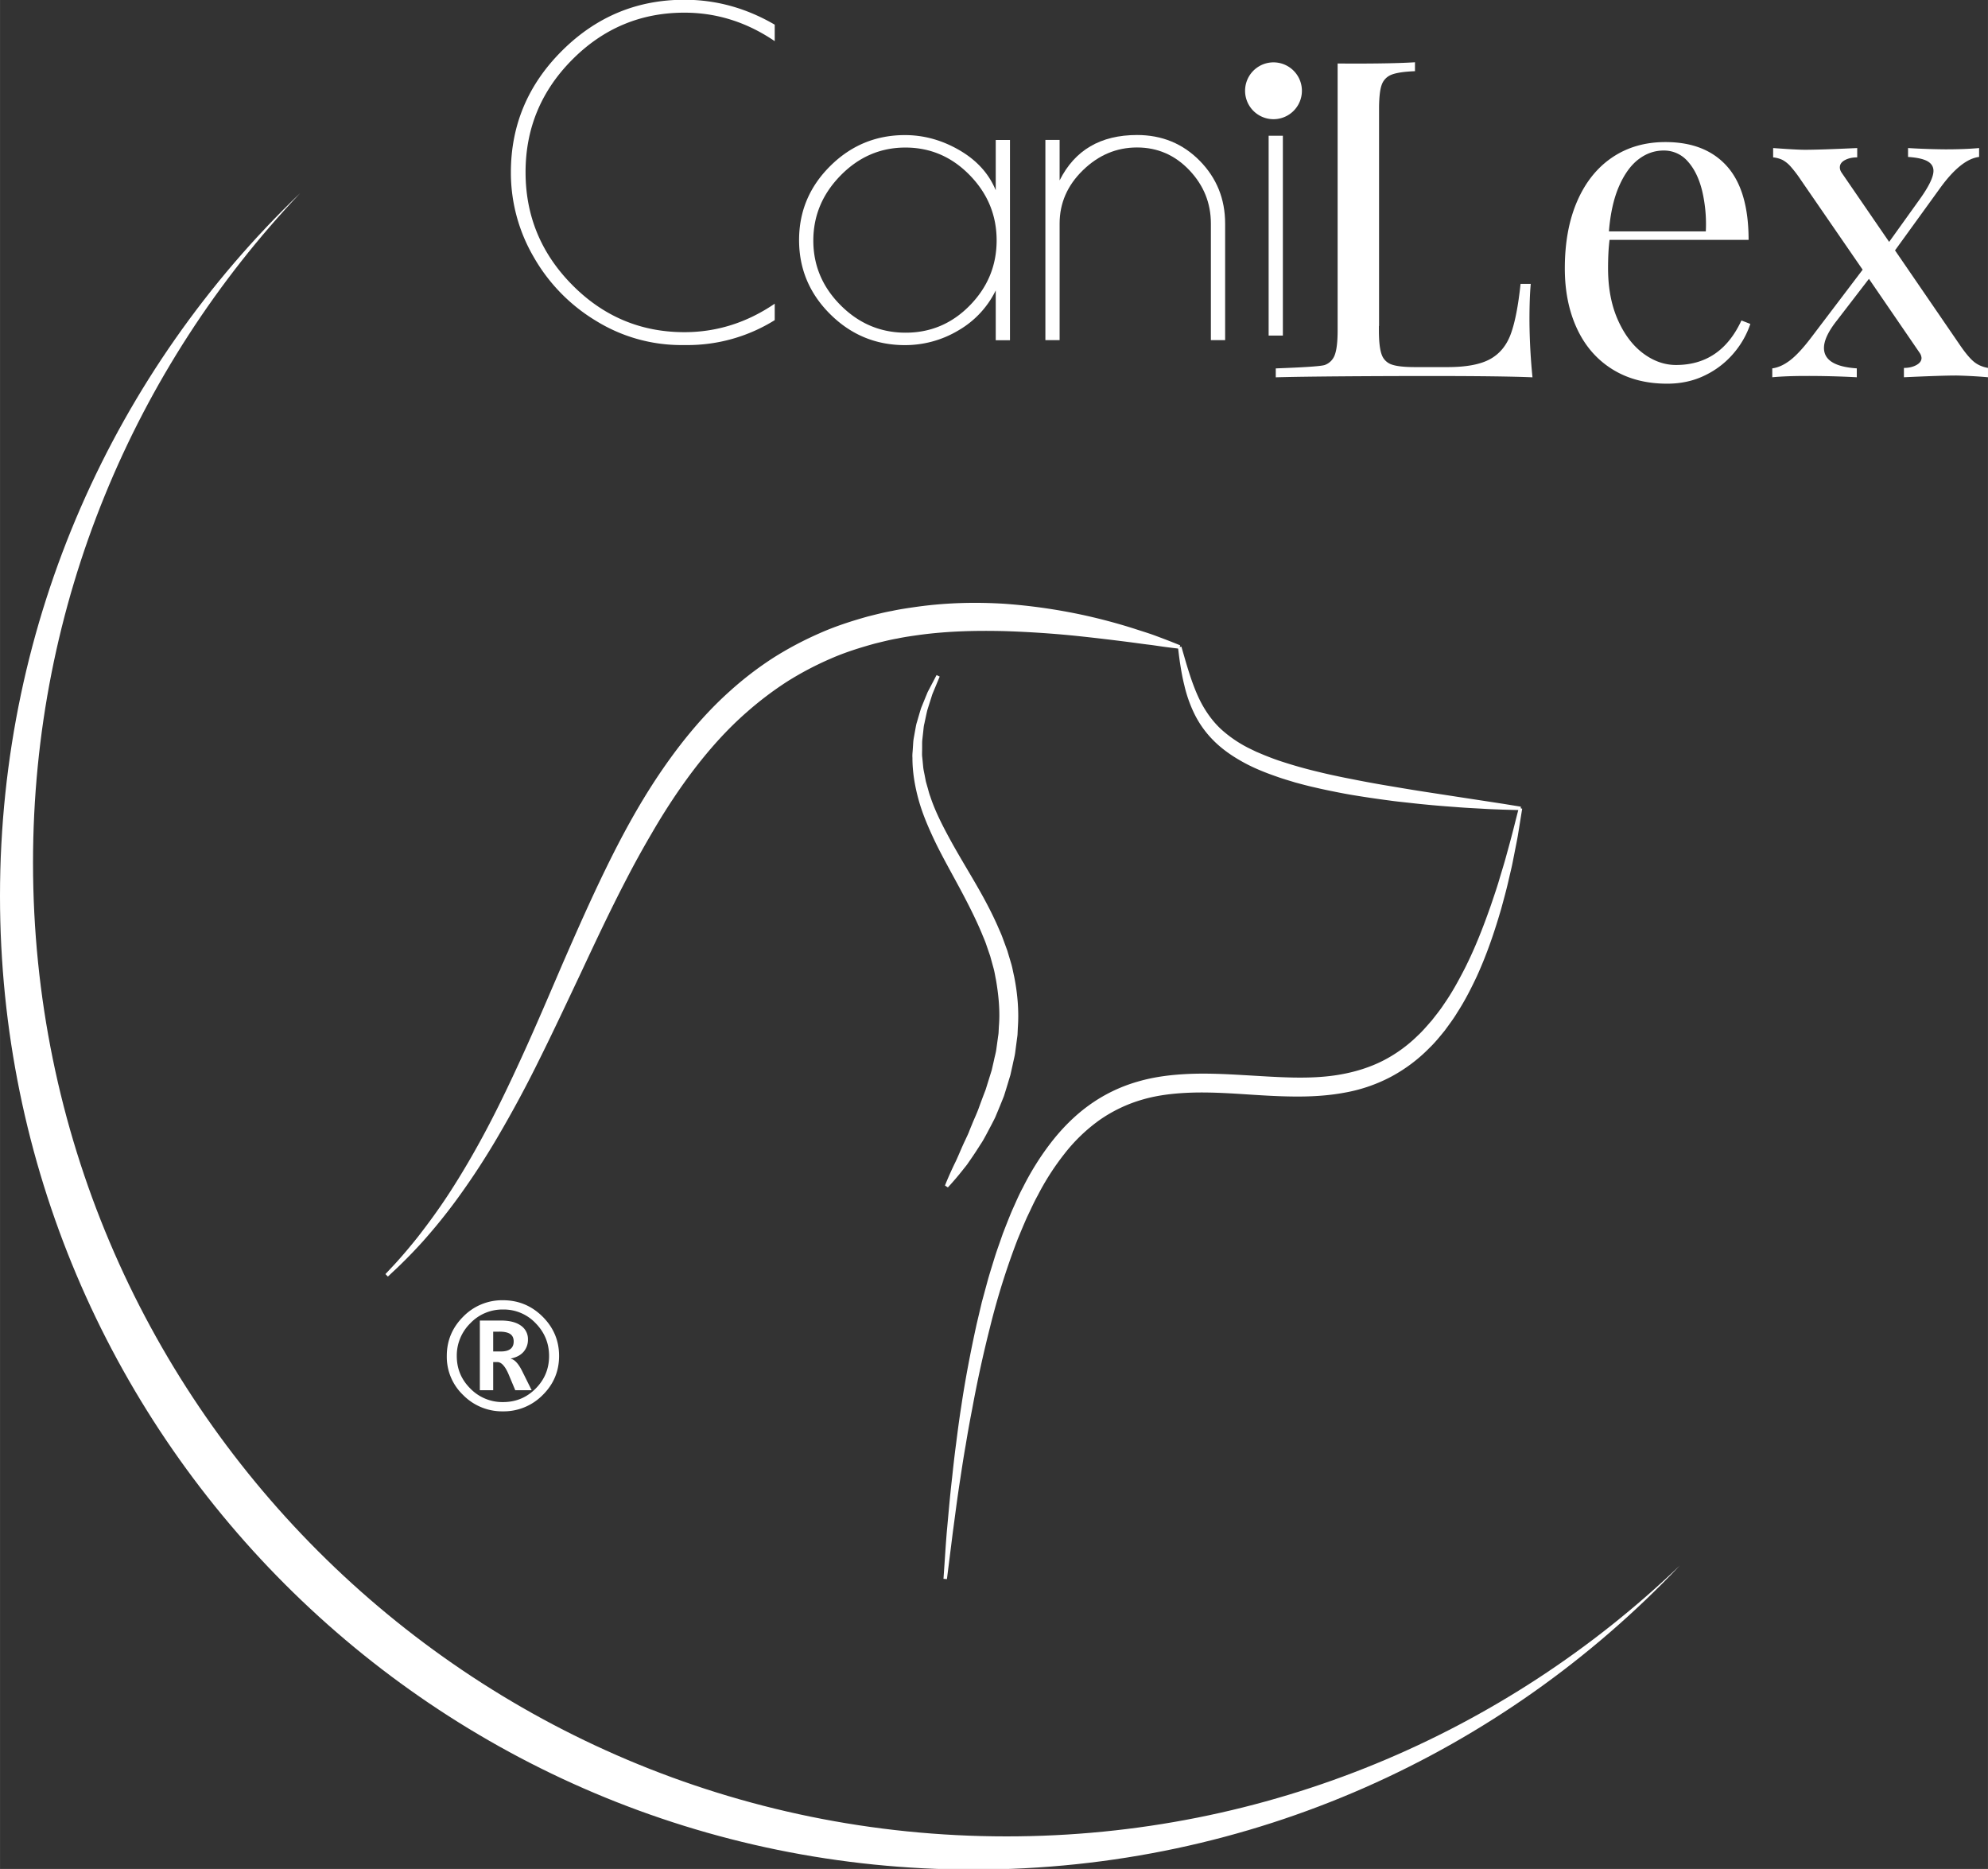 <?xml version="1.0" encoding="UTF-8" standalone="no"?>
<svg
   width="140.73"
   height="132.283"
   viewBox="0 0 37.234 35"
   version="1.1"
   id="svg28"
   sodipodi:docname="canilex-logo.svg"
   inkscape:version="1.3 (0e150ed6c4, 2023-07-21)"
   xmlns:inkscape="http://www.inkscape.org/namespaces/inkscape"
   xmlns:sodipodi="http://sodipodi.sourceforge.net/DTD/sodipodi-0.dtd"
   xmlns="http://www.w3.org/2000/svg"
   xmlns:svg="http://www.w3.org/2000/svg">
  <rect x="0" y="0" width="37.234" height="35" fill="#333333" stroke="none"/>
  <sodipodi:namedview
     id="namedview28"
     pagecolor="#ffffff"
     bordercolor="#000000"
     borderopacity="0.25"
     inkscape:showpageshadow="2"
     inkscape:pageopacity="0.0"
     inkscape:pagecheckerboard="0"
     inkscape:deskcolor="#d1d1d1"
     inkscape:zoom="14.038085"
     inkscape:cx="70.344355"
     inkscape:cy="66.141502"
     inkscape:window-width="3840"
     inkscape:window-height="2071"
     inkscape:window-x="-9"
     inkscape:window-y="-9"
     inkscape:window-maximized="1"
     inkscape:current-layer="svg28" />
  <defs
     id="defs14">
    <clipPath
       id="f"
       clipPathUnits="userSpaceOnUse">
      <path
         d="M-157.23 320.334h1492.14v-708.66H-157.23Z"
         id="path1" />
    </clipPath>
    <clipPath
       id="g"
       clipPathUnits="userSpaceOnUse">
      <path
         d="M-163.959 314.787h1492.14v-708.661h-1492.14Z"
         id="path2" />
    </clipPath>
    <clipPath
       id="h"
       clipPathUnits="userSpaceOnUse">
      <path
         d="M-177.036 320.075h1492.14v-708.661h-1492.14Z"
         id="path3" />
    </clipPath>
    <clipPath
       id="i"
       clipPathUnits="userSpaceOnUse">
      <path
         d="M0 708.661h1492.14V0H0Z"
         id="path4" />
    </clipPath>
    <clipPath
       id="m"
       clipPathUnits="userSpaceOnUse">
      <path
         d="M-189.898 306.836h1492.14v-708.66h-1492.14Z"
         id="path5" />
    </clipPath>
    <clipPath
       id="l"
       clipPathUnits="userSpaceOnUse">
      <path
         d="M-201.98 319.023h1492.14v-708.661H-201.98Z"
         id="path6" />
    </clipPath>
    <clipPath
       id="j"
       clipPathUnits="userSpaceOnUse">
      <path
         d="M-211.145 312.141h1492.14v-708.66h-1492.14Z"
         id="path7" />
    </clipPath>
    <clipPath
       id="k"
       clipPathUnits="userSpaceOnUse">
      <path
         d="M-225.577 321.218h1492.14v-708.66h-1492.14Z"
         id="path8" />
    </clipPath>
    <clipPath
       id="c"
       clipPathUnits="userSpaceOnUse">
      <path
         d="M-183.502 336.343h1492.14v-708.661h-1492.14Z"
         id="path9" />
    </clipPath>
    <clipPath
       id="a"
       clipPathUnits="userSpaceOnUse">
      <path
         d="M-183.39 336.45h1492.14v-708.66H-183.39Z"
         id="path10" />
    </clipPath>
    <clipPath
       id="d"
       clipPathUnits="userSpaceOnUse">
      <path
         d="M-170.667 337.93h1492.14v-708.66h-1492.14Z"
         id="path11" />
    </clipPath>
    <clipPath
       id="b"
       clipPathUnits="userSpaceOnUse">
      <path
         d="M-201.596 344.943h1492.14v-708.66h-1492.14Z"
         id="path12" />
    </clipPath>
    <clipPath
       id="n"
       clipPathUnits="userSpaceOnUse">
      <path
         d="M-146.963 372.707h1492.14v-708.66h-1492.14Z"
         id="path13" />
    </clipPath>
    <clipPath
       id="e"
       clipPathUnits="userSpaceOnUse">
      <path
         d="M-122.53 347.815h1492.14v-708.661H-122.53Z"
         id="path14" />
    </clipPath>
  </defs>
  <path
     d="M0 0s-.238.025-.681.083c-.222.028-.494.07-.815.115-.321.036-.685.089-1.093.143-.817.104-1.811.227-2.944.345a55 55 0 0 1-3.798.248c-1.387.03-2.887.008-4.445-.201-.389-.055-.784-.108-1.177-.192-.397-.067-.79-.17-1.189-.266-.79-.218-1.592-.466-2.369-.809a17 17 0 0 1-2.286-1.203 18 18 0 0 1-2.118-1.599c-1.355-1.176-2.542-2.598-3.598-4.118a34 34 0 0 1-1.488-2.354 51 51 0 0 1-1.344-2.436c-.853-1.64-1.631-3.295-2.382-4.902-.759-1.604-1.488-3.163-2.217-4.626a63 63 0 0 0-2.184-4.064 39 39 0 0 0-2.13-3.274 30 30 0 0 0-1.888-2.345 27 27 0 0 0-1.349-1.388l-.499-.467-.128.133.464.495c.3.324.727.813 1.24 1.456.506.65 1.105 1.451 1.728 2.414.622.962 1.28 2.076 1.939 3.323.662 1.247 1.319 2.629 1.99 4.105.671 1.475 1.342 3.052 2.044 4.685.711 1.629 1.452 3.316 2.277 5.007.824 1.691 1.737 3.386 2.817 4.994 1.079 1.604 2.313 3.136 3.757 4.43A18 18 0 0 0-21.583-.51c.804.513 1.641.954 2.489 1.326.847.378 1.717.654 2.572.894.431.107.856.219 1.282.294.424.092.847.152 1.264.212 1.668.237 3.259.257 4.71.166a30 30 0 0 0 3.911-.543 30 30 0 0 0 2.93-.767c.399-.131.757-.239 1.063-.349q.456-.169.77-.29C-.175.271.046.178.046.178Z"
     clip-path="url(#a)"
     style="fill:#ffffff;fill-opacity:1;fill-rule:nonzero;stroke:none"
     transform="matrix(.353 0 0 -.353 22.088 12.148)"
     id="path15" />
  <path
     d="m0 0-.105-.651-.126-.781c-.053-.307-.128-.659-.204-1.055-.041-.197-.077-.407-.127-.624l-.159-.68c-.105-.475-.247-.982-.394-1.525-.315-1.08-.708-2.295-1.288-3.571-.3-.633-.627-1.289-1.044-1.93-.195-.328-.432-.639-.666-.96-.252-.308-.505-.625-.804-.911a8.4 8.4 0 0 0-2.039-1.532 8.4 8.4 0 0 0-2.525-.856c-.887-.161-1.796-.206-2.698-.194-.903.009-1.803.072-2.699.13-.897.057-1.79.103-2.674.075-.882-.03-1.759-.124-2.589-.366a7.7 7.7 0 0 1-2.312-1.107 9 9 0 0 1-1.852-1.794 13.6 13.6 0 0 1-1.398-2.182c-.211-.376-.382-.773-.57-1.156-.174-.391-.336-.785-.498-1.175a39 39 0 0 1-1.468-4.673 66 66 0 0 1-.941-4.312 62 62 0 0 1-.348-1.934c-.11-.615-.198-1.201-.281-1.752-.174-1.101-.29-2.066-.4-2.859l-.314-2.498-.183.016.045.658c.032.428.067 1.058.133 1.858.077.799.153 1.771.283 2.882.059.556.124 1.148.208 1.77.079.623.163 1.278.271 1.959.201 1.364.479 2.835.819 4.383l.277 1.173.324 1.194c.114.401.244.803.368 1.211.13.407.28.812.421 1.224.158.406.317.817.489 1.226.186.404.355.819.573 1.217.404.809.89 1.597 1.459 2.341.57.742 1.239 1.436 2.021 2.004a8.3 8.3 0 0 0 2.602 1.273c.93.275 1.89.38 2.828.416.94.033 1.865-.012 2.768-.065 1.802-.1 3.552-.258 5.165.03.803.14 1.565.379 2.257.728a7.5 7.5 0 0 1 1.845 1.329c.276.252.512.541.756.814.226.291.457.571.651.874.412.587.746 1.204 1.056 1.801.613 1.201 1.053 2.371 1.42 3.415.177.524.348 1.015.479 1.477.139.46.27.882.371 1.268.216.767.37 1.379.474 1.796l.163.638z"
     clip-path="url(#b)"
     style="fill:#ffffff;fill-opacity:1;fill-rule:nonzero;stroke:none"
     transform="matrix(.353 0 0 -.353 28.51 15.144)"
     id="path16" />
  <path
     d="m0 0 .262-.905c.088-.286.192-.633.332-1.018.141-.384.312-.811.556-1.236.245-.423.554-.848.958-1.223a6.6 6.6 0 0 1 1.436-.986l.418-.203.438-.185c.297-.118.599-.237.913-.336a24 24 0 0 1 1.932-.545q.492-.122.989-.225c.329-.074.661-.134.99-.2a56 56 0 0 1 1.937-.35c.631-.108 1.242-.209 1.823-.298l1.639-.252 2.457-.376.932-.152-.017-.183-.945.027c-.301.012-.666.022-1.084.049-.418.024-.891.045-1.405.088-.514.038-1.072.079-1.66.139-.295.027-.597.062-.906.096s-.625.065-.945.111a57 57 0 0 0-1.975.292q-.503.085-1.011.19-.509.1-1.017.22c-.339.074-.676.167-1.012.257-.333.103-.667.197-.993.316-.654.226-1.292.486-1.876.822-.585.33-1.124.724-1.556 1.183a5.3 5.3 0 0 0-.985 1.455 7 7 0 0 0-.468 1.373c-.105.415-.165.779-.213 1.078s-.076.535-.095.695l-.029.245z"
     clip-path="url(#c)"
     style="fill:#ffffff;fill-opacity:1;fill-rule:nonzero;stroke:none"
     transform="matrix(.353 0 0 -.353 22.127 12.11)"
     id="path17" />
  <path
     d="m0 0-.126-.301-.15-.361-.096-.23c-.034-.081-.056-.17-.087-.263l-.194-.612c-.057-.227-.105-.476-.163-.739-.035-.131-.041-.271-.058-.412l-.049-.437c-.015-.149-.006-.304-.01-.461.003-.157-.015-.318.009-.482l.048-.499c.016-.169.062-.339.092-.512l.051-.262.074-.262c.054-.175.091-.356.16-.532.235-.716.593-1.438.992-2.172.397-.737.85-1.484 1.303-2.259.454-.775.9-1.584 1.277-2.436.09-.216.194-.425.271-.646l.243-.66.201-.674c.068-.223.105-.456.159-.682.184-.913.263-1.842.199-2.729l-.015-.332c-.004-.11-.026-.218-.038-.326l-.085-.642c-.025-.212-.084-.414-.124-.618l-.134-.601c-.118-.385-.228-.762-.345-1.123a51 51 0 0 0-.414-1.011c-.063-.163-.149-.311-.223-.46l-.228-.432q-.11-.21-.221-.406c-.074-.131-.158-.25-.233-.37q-.226-.356-.435-.657l-.198-.287c-.067-.089-.136-.171-.198-.25a16 16 0 0 0-.821-.964l-.154.101s.165.435.505 1.147c.181.351.348.803.585 1.292.055.124.12.248.173.382q.078.202.167.412c.11.282.252.569.364.88q.168.466.361.964l.326 1.046.126.554c.038.188.096.375.12.57l.081.587c.012.099.033.198.037.298l.015.302c.069.809-.011 1.646-.155 2.484-.045.208-.073.421-.133.628l-.172.625-.213.619c-.068.207-.163.407-.243.612-.343.811-.75 1.605-1.169 2.387C.634-10.431.2-9.66-.183-8.887c-.375.777-.715 1.552-.931 2.329-.216.776-.335 1.538-.332 2.244-.014.175.014.348.021.515.014.168.016.333.041.49l.082.459c.03.148.047.294.093.429.081.271.15.526.226.758l.254.623c.041.092.072.184.113.262l.116.22.182.347.151.289z"
     clip-path="url(#d)"
     style="fill:#ffffff;fill-opacity:1;fill-rule:nonzero;stroke:none"
     transform="matrix(.353 0 0 -.353 17.6 12.67)"
     id="path18" />
  <path
     d="M0 0c0 13.767 5.396 26.265 14.175 35.524C4.366 26.122-1.752 12.899-1.752-1.761c0-28.527 23.125-51.652 51.652-51.652 14.759 0 28.062 6.2 37.475 16.127-9.278-8.892-21.858-14.366-35.723-14.366C23.125-51.652 0-28.527 0 0"
     clip-path="url(#e)"
     style="fill:#ffffff;fill-opacity:1;fill-rule:nonzero;stroke:none"
     transform="matrix(.353 0 0 -.353 .618 16.157)"
     id="path19" />
  <path
     d="M0 0h-.26a8.6 8.6 0 0 0-4.532 1.275 9.36 9.36 0 0 0-3.317 3.387 8.87 8.87 0 0 0-1.216 4.497q0 3.754 2.715 6.457t6.492 2.703q2.526 0 4.792-1.322v-.874q-2.219 1.51-4.792 1.511-3.471 0-5.949-2.49-2.48-2.492-2.479-5.973 0-3.482 2.479-5.984Q-3.589.684-.118.684q2.573 0 4.792 1.511v-.873A8.75 8.75 0 0 0 0 0"
     clip-path="url(#f)"
     style="fill:#ffffff;fill-opacity:1;fill-rule:nonzero;stroke:none"
     transform="matrix(.353 0 0 -.353 12.86 6.462)"
     id="path20" />
  <path
     d="M0 0q0-1.983 1.452-3.435 1.45-1.452 3.446-1.452 1.995 0 3.412 1.452T9.726.012 8.298 3.47Q6.869 4.934 4.886 4.934T1.452 3.458 0 0m10.434 5.335V-5.288h-.755v2.644a4.96 4.96 0 0 0-1.984-2.124 5.5 5.5 0 0 0-2.832-.779q-2.314 0-3.966 1.64T-.756.024q0 2.289 1.653 3.93 1.652 1.641 3.966 1.641 1.51 0 2.892-.803 1.38-.803 1.924-2.124v2.667z"
     clip-path="url(#g)"
     style="fill:#ffffff;fill-opacity:1;fill-rule:nonzero;stroke:none"
     transform="matrix(.353 0 0 -.353 15.233 4.505)"
     id="path21" />
  <path
     d="M0 0h-.755v10.623H0V8.475q1.204 2.408 4.108 2.408 1.983 0 3.328-1.369 1.346-1.37 1.346-3.329V0h-.756v6.185q0 1.629-1.144 2.833-1.146 1.204-2.774 1.204T1.24 9.018 0 6.185Z"
     clip-path="url(#h)"
     style="fill:#ffffff;fill-opacity:1;fill-rule:nonzero;stroke:none"
     transform="matrix(.353 0 0 -.353 19.846 6.37)"
     id="path22" />
  <path
     d="M188.769 388.586h-.755v10.6h.755z"
     clip-path="url(#i)"
     style="fill:#ffffff;fill-opacity:1;fill-rule:nonzero;stroke:none"
     transform="matrix(.353 0 0 -.353 -42.608 143.455)"
     id="path23" />
  <path
     d="M0 0q-.242.98-.761 1.556a1.66 1.66 0 0 1-1.279.577q-.727 0-1.338-.468-.61-.466-1.031-1.429t-.536-2.391H.196A7.7 7.7 0 0 1 0 0m1.677-8.616a4.6 4.6 0 0 0-1.51-1.17q-.905-.45-2.023-.45-1.683 0-2.911.767-1.227.766-1.873 2.155t-.645 3.199q0 2.052.657 3.562t1.861 2.322q1.206.813 2.819.813 2.12 0 3.268-1.285Q2.466.011 2.466-2.605h-7.377q-.08-.611-.08-1.51 0-1.556.513-2.721.513-1.163 1.342-1.786.83-.622 1.753-.622 2.374 0 3.469 2.362l.473-.184a4.7 4.7 0 0 0-.882-1.55"
     clip-path="url(#j)"
     style="fill:#ffffff;fill-opacity:1;fill-rule:nonzero;stroke:none"
     transform="matrix(.353 0 0 -.353 31.88 3.572)"
     id="path24" />
  <path
     d="M0 0q.3-.248.749-.329v-.495a26 26 0 0 1-1.671.092q-.807 0-2.79-.092v.495q.381 0 .657.15.277.15.277.38a.54.54 0 0 1-.104.277l-2.686 3.919-1.729-2.247q-.657-.843-.657-1.418 0-.969 1.741-1.084v-.472a49 49 0 0 1-2.686.069q-1.049 0-1.798-.069v.472q.461.058.945.427t1.13 1.221l2.72 3.586-3.285 4.771a6.5 6.5 0 0 1-.542.71 1.6 1.6 0 0 1-.421.34 1.5 1.5 0 0 1-.501.138v.495q1.245-.092 1.683-.092.795 0 2.778.092v-.495q-.381 0-.651-.144-.271-.144-.271-.386 0-.14.092-.277l2.524-3.677 1.637 2.282q.715 1.003.715 1.487 0 .334-.323.513-.322.179-1.026.225v.472a37 37 0 0 1 1.983-.069q1.037 0 1.787.069v-.472q-.958-.115-2.075-1.66l-2.386-3.297L-.715.847Q-.3.247 0 0"
     clip-path="url(#k)"
     style="fill:#ffffff;fill-opacity:1;fill-rule:nonzero;stroke:none"
     transform="matrix(.353 0 0 -.353 36.97 6.774)"
     id="path25" />
  <path
     d="M0 0q0 1.199.069 1.937h-.541Q-.658.173-.997-.738q-.34-.91-1.107-1.325t-2.242-.415h-1.728q-.853 0-1.24.138a.85.85 0 0 0-.53.536q-.144.398-.144 1.285v.225h.008v11.652c.009.497.05.886.136 1.126a.89.89 0 0 0 .53.553q.387.15 1.24.184v.473c-.5-.032-1.142-.052-1.906-.062a92 92 0 0 0-2.198-.003V-.519q0-.887-.144-1.291a.88.88 0 0 0-.531-.553c-.257-.1-2.038-.161-2.607-.184v-.473c1.545.046 5.195.069 8.215.069q3.804 0 5.406-.069A32 32 0 0 0 0 0"
     clip-path="url(#l)"
     style="fill:#ffffff;fill-opacity:1;fill-rule:nonzero;stroke:none"
     transform="matrix(.353 0 0 -.353 28.646 6)"
     id="path26" />
  <path
     d="M0 0a1.507 1.507 0 1 0-3.015 0A1.507 1.507 0 0 0 0 0"
     clip-path="url(#m)"
     style="fill:#ffffff;fill-opacity:1;fill-rule:nonzero;stroke:none"
     transform="matrix(.353 0 0 -.353 24.384 1.7)"
     id="path27" />
  <path
     d="M0 0v-1.051h.404q.683 0 .683.531 0 .27-.184.395Q.718.001.325 0Zm2.041-3.107h-.87l-.359.856q-.276.639-.596.639H0v-1.495h-.708V.59H.404q.692 0 1.066-.27a.86.86 0 0 0 .374-.737.96.96 0 0 0-.229-.647q-.228-.268-.676-.361v-.015q.31-.064.614-.684ZM.522 1.175A2.35 2.35 0 0 1-1.211.448a2.4 2.4 0 0 1-.721-1.74q0-1.013.721-1.728a2.37 2.37 0 0 1 1.733-.716q1.017 0 1.73.716.713.715.713 1.728 0 1.011-.713 1.74a2.33 2.33 0 0 1-1.73.727M.517-4.228a2.9 2.9 0 0 0-2.107.861 2.8 2.8 0 0 0-.872 2.08q0 1.213.872 2.084a2.88 2.88 0 0 0 2.107.87q1.228 0 2.104-.87.875-.871.875-2.084 0-1.22-.875-2.08a2.9 2.9 0 0 0-2.104-.861"
     clip-path="url(#n)"
     style="fill:#ffffff;fill-opacity:1;fill-rule:nonzero;stroke:none"
     transform="matrix(.353 0 0 -.353 9.237 24.938)"
     id="path28" />
</svg>
